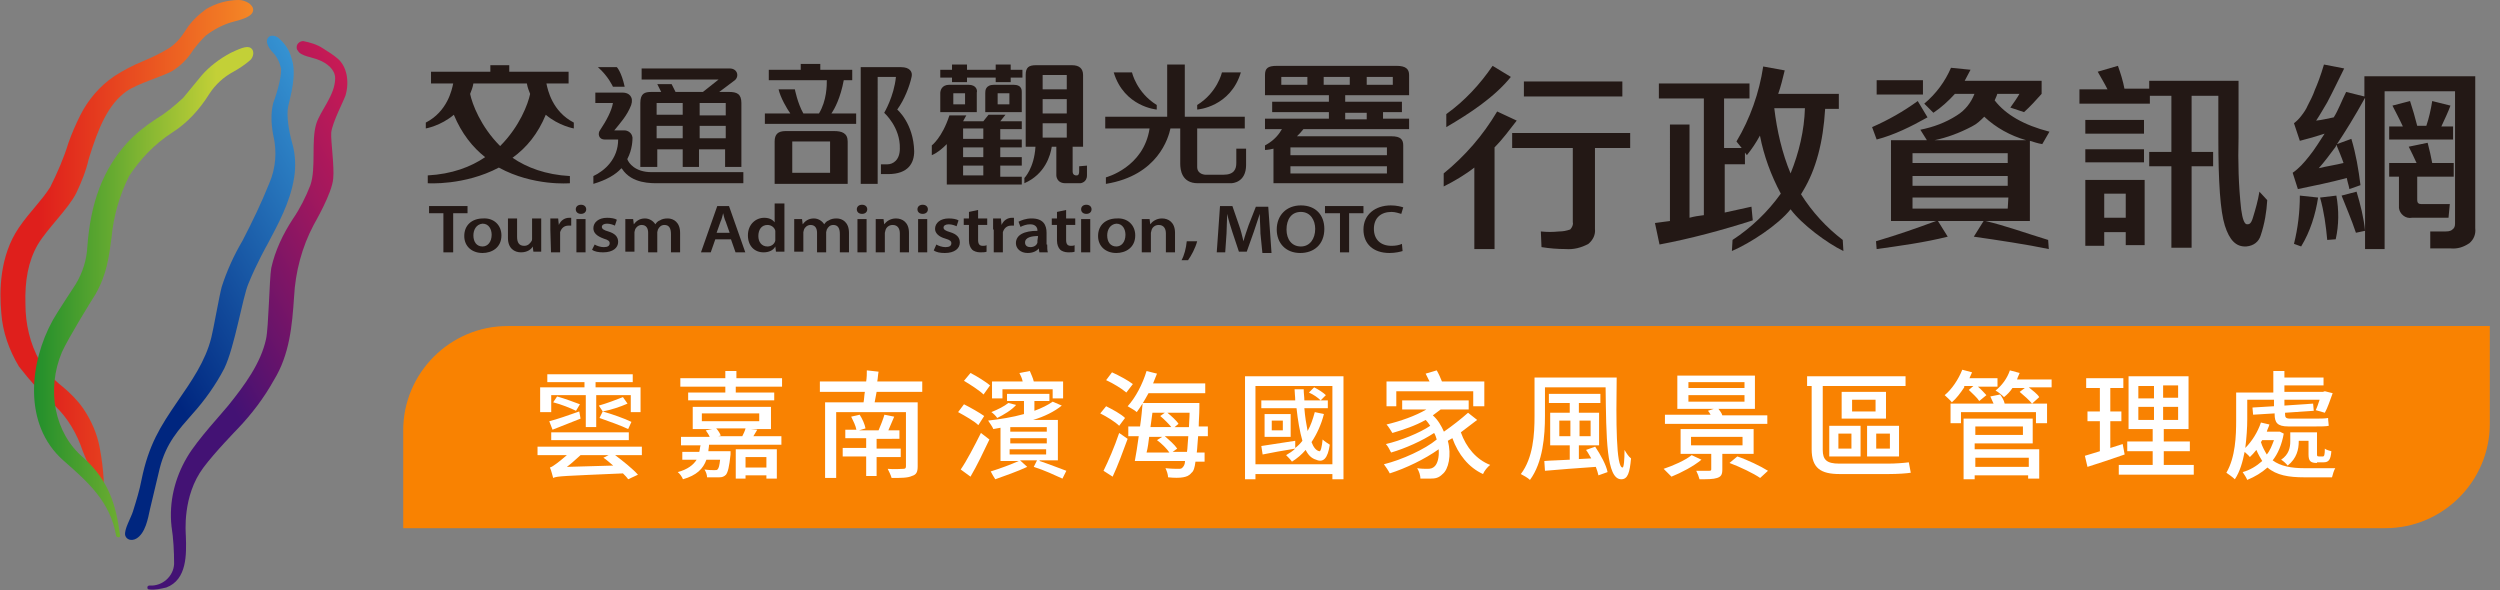 <?xml version="1.0" encoding="utf-8"?>
<!-- Generator: Adobe Illustrator 27.8.1, SVG Export Plug-In . SVG Version: 6.00 Build 0)  -->
<svg version="1.1" id="圖層_1" xmlns="http://www.w3.org/2000/svg" xmlns:xlink="http://www.w3.org/1999/xlink" x="0px" y="0px"
	 viewBox="0 0 383.4 90.5" style="enable-background:new 0 0 383.4 90.5;" xml:space="preserve">
<rect x="0" y="0" width="383.4" height="90.5" fill="#808080" stroke="none"/>
<style type="text/css">
	.st0{fill:url(#路径_5067_00000124845932009288333680000001144995130303217545_);}
	.st1{fill:url(#路径_5068_00000173857256364609755590000000256256757032721071_);}
	.st2{fill:url(#路径_5069_00000039131889756774515980000012132759434329585340_);}
	.st3{fill:url(#路径_5070_00000178920002670861118770000016795712257615901347_);}
	.st4{fill:#231815;}
	.st5{fill:#F98201;}
	.st6{enable-background:new    ;}
	.st7{fill:#FFFFFF;}
</style>
<g id="頁首logo" transform="translate(-33.564 -48)">
	<g id="頁首logo-2" transform="translate(11.328 9)">
		<g id="组_1" transform="translate(30.236 19)">
			<g id="组_1-2" transform="translate(-8 20)">
				
					<linearGradient id="路径_5067_00000158743794552482317610000005812952917880080770_" gradientUnits="userSpaceOnUse" x1="-9713.434" y1="351.302" x2="-9712.434" y2="351.302" gradientTransform="matrix(38.712 0 0 -76.115 376030.312 26777.492)">
					<stop  offset="0" style="stop-color:#DF1F1C"/>
					<stop  offset="1" style="stop-color:#F89A27"/>
				</linearGradient>
				<path id="路径_5067" style="fill:url(#路径_5067_00000158743794552482317610000005812952917880080770_);" d="M15.7,76
					c0.2-0.8,0.2-1.7,0.2-2.5c-0.1-1.6-0.3-3.2-0.6-4.8c-0.4-2.2-1.3-4.2-2.5-6c-0.9-1.3-2-2.4-3.2-3.4c-1.4-1.1-2.6-2.4-3.5-3.9
					c-1.5-2.7-2.2-5.7-2.2-8.8c-0.1-3.5,0.4-6.5,1.9-9.1c1.5-2.5,4.7-5.5,5.9-7.9c0.8-1.7,1.5-3.4,1.9-5.2c1.5-4.9,3-8.4,5.8-10.4
					c1.7-1.2,5.6-2.3,7-3.1c1.3-0.8,2.4-1.9,3.2-3.2c0.6-0.8,1.2-1.5,1.9-2.2c1.3-1,2.8-1.8,4.4-2.2C37,3,38.6,2.6,38.8,1.7
					c0.1-0.4-0.1-0.8-0.6-1.2c-0.5-0.3-1-0.5-1.6-0.5c-1.7,0-3.5,0.5-5,1.4c-1.2,0.9-2.3,1.9-3.1,3.2c-0.7,1.1-1.5,2.1-2.6,2.8
					c-1.3,0.8-2.6,1.4-4,2c-1.5,0.6-3,1.4-4.4,2.3c-2.2,1.5-4,3.6-5.2,6c-0.7,1.4-1.3,2.8-1.8,4.2c-0.7,2.3-1.7,4.6-2.8,6.8
					c-1.4,2.2-3,3.6-4.8,6.2c-3,4.4-3,9.8-2.7,13.1c0.2,2.9,1.2,5.7,2.7,8.2c1.7,2.2,3.5,4.2,5.5,6c2,1.9,3.4,4.3,4.3,7
					c0.3,0.8,1.3,2.9,1.8,4.5c0.2,0.7,0.3,1.4,0.6,2.1C15.2,76.1,15.5,76.2,15.7,76z"/>
				
					<linearGradient id="路径_5068_00000103244510477075843750000018307491797434405796_" gradientUnits="userSpaceOnUse" x1="-9588.872" y1="352.067" x2="-9588.31" y2="353.053" gradientTransform="matrix(26.118 0 0 -77.37 250474.812 27311.318)">
					<stop  offset="0" style="stop-color:#00267F"/>
					<stop  offset="1" style="stop-color:#41AAE4"/>
				</linearGradient>
				<path id="路径_5068" style="fill:url(#路径_5068_00000103244510477075843750000018307491797434405796_);" d="M41.3,5.6
					c-0.9,0.7,0.1,2,0.5,2.4l0,0c0.7,0.7,1.1,1.6,1.3,2.5c0.1,1.7-1,4.8-1.2,5.3c-0.4,1.6-0.3,3.3,0,4.9c0.6,2.5,0.4,5.1-0.6,7.4
					c-1.2,3-2.6,5.9-4.1,8.8c-1.3,2.2-2.4,4.6-3.2,7.1c-0.4,1.5-1.3,6.7-1.6,7.8c-0.9,3.6-3,6.6-5.2,9.8c-2.6,3.8-4.4,6.6-5.5,12
					c-0.3,1.6-0.8,3.2-1.3,4.8c-0.3,1-1.4,2.8-1.2,3.7c0.2,0.7,1,0.9,1.7,0.5c1.4-0.8,1.8-3.1,2.1-4.5c0.5-2.1,1-4.2,1.5-6.3
					c1-3.9,2.9-5.9,5-8.3c1.9-2.1,3.6-4.5,4.9-7c1.6-3.3,2.8-10.9,3.7-13c1.3-3.2,2.9-6,2.9-6c1.7-3.2,3.5-6.5,4.1-10.2
					c0.3-1.8,0.2-3.7-0.3-5.4c-0.5-1.8-0.9-4.2-0.6-5.6s1.4-4.9,0.5-7.4c-0.3-1.2-1-2.2-1.9-3C42.5,5.6,41.8,5.3,41.3,5.6z"/>
				
					<linearGradient id="路径_5069_00000059992266374296319890000013239553431794815633_" gradientUnits="userSpaceOnUse" x1="-9646.484" y1="357.685" x2="-9645.942" y2="358.529" gradientTransform="matrix(30.763 0 0 -84.166 296792.312 30173.141)">
					<stop  offset="0" style="stop-color:#431274"/>
					<stop  offset="0.167" style="stop-color:#61136C"/>
					<stop  offset="0.564" style="stop-color:#A3185D"/>
					<stop  offset="0.852" style="stop-color:#CD1A53"/>
					<stop  offset="1" style="stop-color:#DD1C50"/>
				</linearGradient>
				<path id="路径_5069" style="fill:url(#路径_5069_00000059992266374296319890000013239553431794815633_);" d="M51.8,9
					c-0.7-0.6-1.5-1.1-2.3-1.6c-0.9-0.6-2-0.9-3-1.1c-0.5,0-1,0.4-1,0.9c0,0.2,0,0.4,0.2,0.6c0.4,0.8,2.3,1,3.2,1.4
					c1.3,0.5,2.5,1.5,2.5,2.8c0,2.6-2.3,5-2.9,7c-0.8,2.6,0,6.8-0.9,9.4c-0.7,1.8-1.6,3.6-2.7,5.2c-1.5,2.3-2.7,4.8-3.3,7.5
					c-0.3,1.8-0.4,9.1-0.8,10.9c-0.8,3.7-3.3,7.1-5.8,10.2c-0.7,0.9-4.8,5.3-6.3,7.9c-1.9,3.2-2.8,6.9-2.4,10.6
					c0.3,1.9,0.4,3.9,0.4,5.8c-0.1,1.9-1.8,3.4-3.7,3.3h-0.1l0,0c0,0-0.3,0-0.3,0.3c0,0.2,0.1,0.3,0.3,0.3c0.9,0.1,1.7-0.1,2.6-0.3
					c3.2-1.2,3.1-5.1,3-7.9c0-0.4-0.6-6.1,2.7-10.5c1.7-2.3,5.3-6,5.3-6c2.1-2.2,4-4.7,5.5-7.4c2.4-3.9,2.8-8.3,3.1-12.8
					c0.2-3.8,1.2-7.6,3-11c0.2-0.4,2.8-4.8,3-7.1c0.2-1.9-0.4-5.8-0.3-7.1c0.2-1.6,1.9-4.8,2.2-5.7C53.6,12.5,53.2,10.2,51.8,9z"/>
				
					<linearGradient id="路径_5070_00000172432370911217016870000010805130200423290000_" gradientUnits="userSpaceOnUse" x1="-9675.226" y1="350.488" x2="-9674.226" y2="350.488" gradientTransform="matrix(33.712 0 0 -75.229 326171.406 26411.543)">
					<stop  offset="0" style="stop-color:#008129"/>
					<stop  offset="1" style="stop-color:#C3D037"/>
				</linearGradient>
				<path id="路径_5070" style="fill:url(#路径_5070_00000172432370911217016870000010805130200423290000_);" d="M14.6,45.2
					c1.8-3.1,2.1-5.8,2.5-8.7c0.3-3.3,1.2-6.5,2.7-9.5c1.7-2.6,3.9-4.9,6.5-6.6c2.4-1.5,4.3-3.6,5.8-6c0.9-1.4,2.2-2.6,3.7-3.4
					c0.9-0.5,1.8-1.1,2.6-1.8c0.4-0.4,0.6-1.1,0.3-1.6c-0.5-0.7-1.4-0.4-3.3,0.5c-1.7,0.9-3.3,2.1-4.5,3.5c-0.5,0.6-2.4,2.9-2.8,3.4
					c-1.3,1.2-2.6,2.3-4.1,3.2c-1.7,1.1-3.2,2.3-4.5,3.7c-3.7,4.1-5.6,9.1-6.1,15.9c-0.1,2-0.7,4-1.8,5.8c-0.5,0.8-2.9,4.4-3.5,5.5
					c-3.6,6.5-4.6,16,1.6,21.5l0,0c3.9,3.4,7.2,6.4,8.1,11.5c0,0,0,0.3,0.4,0.3c0.2,0,0.3-0.2,0.2-0.4l0,0
					c-0.6-4.5-1.7-8.3-5.6-11.8C8.3,66.4,7.1,59.7,9.5,54C10.5,51.8,13.9,46.3,14.6,45.2z"/>
			</g>
			<g>
				<g>
					<g>
						<path class="st4" d="M91.9,46.4c-2.5,0-3.5-1.4-3.7-2c0.8-1.5,0.8-3,0.8-3.3c-0.1-0.8-0.8-1.1-1.2-1.1c-0.5,0-1.6,0-1.6,0
							c0.9-1.1,2-2.3,2.6-3.9c0.4-1.2-0.3-1.9-1.3-1.9c-1.2,0-4.2,0-4.2,0v1.6H86c-0.2,1.2-1,2.7-2,4.2c-0.3,0.4-0.3,1.4,0.8,1.4
							c0.2,0,1.8,0,2,0c0,3-2.1,4.8-3.8,5.6v1.2c2-0.6,3.4-1.4,4.3-2.4l0.1,0.1c1.5,2.3,4.5,2.2,5.7,2.2c1.3,0,12.9,0,12.9,0v-1.7
							C105.8,46.4,94.1,46.4,91.9,46.4z"/>
						<path class="st4" d="M86,33.3h1.8c-0.5-2.3-1.2-3-1.2-3h-2.9C85.3,31.7,86,33.3,86,33.3z"/>
						<path class="st4" d="M92.7,42.9h4v2.7h2.5v-2.7h4v2.7h2.5c0,0,0-9.4,0-9.8c0-1.4-0.7-1.7-1.9-1.7c-0.3,0-1,0-1.5,0l2.4-1.8
							c0.7-0.6,0.4-1.8-0.8-1.8c-0.7,0-13.5,0-13.5,0v1.7h11.8l-2.4,1.9c0,0-3.7,0-4.2,0L95,32.9h-2.2l0.6,1.2c-0.4,0-1.3,0-1.5,0
							c-1,0-1.7,0.2-1.7,1.7c0,0.4,0,9.8,0,9.8h2.6v-2.7H92.7z M99.3,35.8h4v1.9h-4V35.8z M99.3,39.3h4v1.9h-4V39.3z M92.7,35.8h4
							v1.8h-4V35.8z M92.7,39.3h4v1.9h-4V39.3z"/>
					</g>
					<g>
						<path class="st4" d="M142.8,44.1h-3.1v-1.5h3.1V44.1z M142.8,41.3h-3.1v-1.6h3.1V41.3z M139.7,45.4h3.1v1.5h-3.1V45.4z
							 M140.5,33h-2.9c-1.2,0-1.4,0.9-1.4,1.3c0,0.2,0,2.9,0,2.9l0,0h5.6c0,0,0-2.8,0-3C141.9,33.9,141.8,33,140.5,33z M138.2,36
							v-1.7h1.8V36H138.2z M148.7,34.3c0-0.4,0.1-1.3-1.3-1.3h-2.9c-1.4,0-1.4,0.9-1.4,1.3c0,0.2,0,2.9,0,2.9l0,0h5.6
							C148.7,37.2,148.7,34.4,148.7,34.3z M146.8,34.3V36H145v-1.7H146.8z M147,30.7h1.8v1.2H147v0.7h-2.3v-0.7h-4.4v0.7H138v-0.7
							h-1.8v-1.2h1.8v-0.8h2.3v0.8h4.4v-0.8h2.3V30.7z M157.5,45.5c0,0,0,0.4,0,0.8c0,0.7-0.4,0.6-0.4,0.6H157c0,0-0.5,0-0.5-0.6
							c0-0.5,0-2.5,0-3.8h1.6l0,0c0,0,0-10.7,0-11c0-1-0.6-1.5-1.7-1.5c-0.5,0-5.3,0-5.5,0c-1.1,0-1.6,0.3-1.6,1.5c0,0.4,0,11,0,11
							h1.5c-0.2,3.3-1.7,4.8-1.7,4.8v0.8c3.2-1.4,4-4.3,4.2-5.6h0.7v4.4c0,0,0,1.2,1.4,1.2h2.3c0,0,1-0.1,1-1.2c0-1.1,0-1.5,0-1.5
							L157.5,45.5L157.5,45.5z M151.9,31.5h3.7v2.2h-3.7V31.5z M151.9,35.2h3.7v2.2h-3.7V35.2z M151.9,38.9h3.7v2.2h-3.7V38.9z
							 M145.4,45.4h3.3v-1.3h-3.3v-1.5h3.3v-1.2h-3.3v-1.6h3.3v-1.2h-3.3l0.8-1h-2.6l-0.8,1h-3.1c0.3-0.6,0.5-0.9,0.5-0.9h-2.6
							c-1.1,3.4-2.7,4.6-2.7,4.6v1.5c0.9-0.4,1.6-1,2.3-1.7v6.2h11.5v-1.2h-3.3L145.4,45.4L145.4,45.4z"/>
					</g>
					<g>
						<path class="st4" d="M119.9,40.1c-0.3,0-7.1,0-7.4,0c-1.2,0-1.7,0.5-1.7,1.6c0,2,0,6.5,0,6.5H122c0,0,0-4.5,0-6.5
							C122,40.4,121.1,40.1,119.9,40.1z M119.3,46.5h-5.8v-4.8h5.8V46.5z"/>
						<path class="st4" d="M121.4,32.3h1.3v-1.6h-4.9v-0.9h-3v0.9h-4.9v1.6h8.9c0,0.8,0,3.1-1.2,5.1h-2.4c-0.9-1.6-1.3-3.7-1.3-3.7
							h-2.5c0.3,1.3,1.3,3,1.8,3.7h-3.9V39h14v-1.6h-3.8C120,36.7,120.9,35,121.4,32.3z"/>
						<path class="st4" d="M129.6,36.8c1.1-1.5,1.9-3.6,2.2-5c0.2-0.8-0.3-1.5-1.6-1.5c-1.2,0-6.2,0-6.2,0v17.9h2.6V31.8h2.8
							c-0.3,3-1.8,5.5-1.8,5.5s2.5,2.2,2.4,5.5c0,1.8-1.1,2.4-1.9,2.4c-0.2,0-0.7,0-1,0v1.5c0.4,0,0.8,0,1.1,0c3.1,0,4-1.7,4-3.5
							C132.1,38.9,129.6,36.8,129.6,36.8z"/>
					</g>
					<g>
						<path class="st4" d="M169.4,36.8v-0.7c-3.1-1.9-3.8-5-3.8-5h-2.8C164.4,36.4,169.4,36.8,169.4,36.8z"/>
						<path class="st4" d="M181.6,42.9c0,0,0,1.1,0,2.1c0,0.9-0.3,1.8-2,1.8c-1.9,0-2.7,0-2.7,0s-1.3,0-1.3-1.2c0-1,0-5.9,0-5.9h7.3
							v-1.8h-9.2v-8H171v8h-9.5v1.8h6.8c-0.9,6-6.7,7.5-6.7,7.5v1c8-1.3,9.6-7.1,9.9-8.5h1.5c0,1.6,0,4.8,0,5.4c0,0.9,0.2,3,2.7,3
							c2,0,4,0,5.1,0c0.2,0,2.3-0.1,2.3-2.8c0-2.2,0-2.5,0-2.5h-1.5V42.9z"/>
						<path class="st4" d="M182.3,31.1h-2.9c0,0-0.7,3.1-3.8,5v0.7C175.7,36.8,180.7,36.4,182.3,31.1z"/>
					</g>
					<path class="st4" d="M75.7,37.6c2,1.7,4.3,2.1,4.3,2.1v-0.9c-3.3-1.7-4-5-4.2-6h3.4V31h-9.1v-1h-2.9v1h-9.1v1.8h3.4
						c-0.2,1-0.9,4.3-4.2,6v0.9c0,0,2.3-0.4,4.3-2.1c1.2,2.9,2.9,5,4.8,6.5c-2.2,1.5-5.1,2.6-8.8,2.8v1.2l0,0l0,0
						c0,0,5.6,0.4,10.9-2.4c5.3,2.9,10.9,2.4,10.9,2.4l0,0l0,0V47c-3.7-0.2-6.6-1.3-8.8-2.8C72.8,42.6,74.5,40.5,75.7,37.6z
						 M68.7,42.4c-3-3-4.3-6.5-4.6-8c0.2-0.5,0.4-1,0.5-1.6h8.2c0.1,0.6,0.3,1.1,0.5,1.6C73,35.9,71.7,39.4,68.7,42.4z"/>
					<path class="st4" d="M206.2,30.1c-0.8,0-17.6,0-18.4,0c-1.4,0-1.8,0.4-1.8,1.4c0,0.5,0,3.1,0,3.1h9.8v1h-8.7v1.6h8.7v1H186v1.6
						h2.6c-0.4,0.7-1.1,1.7-2.6,2.5V43c0,0,0.5,0,1.3-0.2v5.3h19.9c0,0,0-4.5,0-5.8c0-0.9-0.4-1.4-1.8-1.4c-0.8,0-4.5,0-14.5,0
						c0.3-0.3,0.7-0.7,1-1.1h16.2v-1.6h-4v-1h2.9v-1.6h-8.7v-1h9.8c0,0,0-2.6,0-3.1C208.1,30.6,207.6,30.1,206.2,30.1z M189.9,46.6
						v-1.1h14.8v1.1H189.9z M204.7,43.8h-14.8v-1.2h14.8V43.8z M201.6,37.3v1h-3.3v-1H201.6z M199,31.8V33h-4v-1.2H199z M188.5,31.8
						h4V33h-4V31.8z M201.6,33v-1.2h4V33H201.6z"/>
				</g>
				<g>
					<path class="st4" d="M173.2,59.9c0.4-0.7,0.7-1.8,0.8-2.9h1.6c-0.3,1.1-0.9,2.2-1.4,2.9H173.2z"/>
					<g>
						<g>
							<path class="st4" d="M60,52.7h-2.2v-1.1h5.9v1.1h-2.2v6H60V52.7z"/>
							<path class="st4" d="M68.9,56.1c0,1.9-1.5,2.7-2.9,2.7c-1.6,0-2.8-1-2.8-2.6c0-1.7,1.2-2.7,2.9-2.7
								C67.7,53.4,68.9,54.5,68.9,56.1z M64.6,56.1c0,1,0.5,1.7,1.4,1.7c0.8,0,1.4-0.7,1.4-1.8c0-0.8-0.4-1.7-1.4-1.7
								C65,54.4,64.6,55.3,64.6,56.1z"/>
							<path class="st4" d="M75,57.1c0,0.6,0,1.1,0,1.5h-1.2l-0.1-0.8l0,0c-0.2,0.4-0.8,0.9-1.8,0.9s-2-0.6-2-2.2v-3h1.4v2.8
								c0,0.9,0.3,1.4,1.1,1.4c0.6,0,0.9-0.4,1.1-0.7c0.1-0.1,0.1-0.3,0.1-0.4v-3.1H75V57.1z"/>
							<path class="st4" d="M76.4,55.2c0-0.7,0-1.2,0-1.7h1.2l0.1,1l0,0c0.3-0.7,0.9-1.1,1.6-1.1c0.1,0,0.2,0,0.3,0v1.2
								c-0.1,0-0.3,0-0.4,0c-0.7,0-1.1,0.4-1.3,1c0,0.1,0,0.3,0,0.4v2.7h-1.4L76.4,55.2L76.4,55.2z"/>
							<path class="st4" d="M81.9,52.1c0,0.4-0.3,0.7-0.8,0.7s-0.8-0.3-0.8-0.7s0.3-0.7,0.8-0.7C81.6,51.4,81.9,51.7,81.9,52.1z
								 M80.4,58.7v-5.1h1.4v5.1H80.4z"/>
							<path class="st4" d="M83.2,57.5c0.3,0.2,0.9,0.4,1.4,0.4c0.6,0,0.9-0.2,0.9-0.6c0-0.3-0.2-0.5-0.9-0.7
								C83.5,56.2,83,55.7,83,55c0-0.9,0.8-1.6,2.1-1.6c0.6,0,1.2,0.1,1.5,0.3l-0.3,0.9c-0.2-0.1-0.7-0.3-1.2-0.3s-0.8,0.2-0.8,0.5
								s0.3,0.5,1,0.7c1,0.3,1.5,0.8,1.5,1.6c0,0.9-0.8,1.6-2.3,1.6c-0.7,0-1.3-0.1-1.7-0.4L83.2,57.5z"/>
							<path class="st4" d="M87.9,55.1c0-0.6,0-1.1,0-1.5h1.2l0.1,0.8l0,0c0.3-0.4,0.8-0.9,1.7-0.9c0.7,0,1.3,0.4,1.6,0.9l0,0
								c0.2-0.3,0.4-0.5,0.7-0.6c0.3-0.2,0.7-0.3,1.2-0.3c0.9,0,1.9,0.6,1.9,2.2v3h-1.4v-2.8c0-0.9-0.3-1.4-1-1.4
								c-0.5,0-0.8,0.3-1,0.7c0,0.1-0.1,0.3-0.1,0.4v3.1h-1.4v-3c0-0.7-0.3-1.2-1-1.2c-0.5,0-0.9,0.4-1,0.7c0,0.1-0.1,0.3-0.1,0.4v3
								h-1.4L87.9,55.1L87.9,55.1z"/>
						</g>
						<g>
							<path class="st4" d="M101.7,56.7l-0.7,2h-1.5l2.5-7.1h1.8l2.5,7.1h-1.5l-0.7-2H101.7z M103.9,55.7l-0.6-1.7
								c-0.2-0.4-0.3-0.9-0.4-1.3l0,0c-0.1,0.4-0.2,0.9-0.4,1.3l-0.6,1.7H103.9z"/>
							<path class="st4" d="M112.3,51.2v6c0,0.5,0,1.1,0,1.4H111l-0.1-0.8l0,0c-0.3,0.6-1,0.9-1.8,0.9c-1.4,0-2.4-1-2.4-2.6
								c0-1.7,1.2-2.7,2.5-2.7c0.8,0,1.3,0.3,1.6,0.7l0,0v-2.9C110.8,51.2,112.3,51.2,112.3,51.2z M110.9,55.7c0-0.1,0-0.2,0-0.3
								c-0.1-0.5-0.6-0.9-1.2-0.9c-0.9,0-1.4,0.7-1.4,1.7c0,0.9,0.5,1.6,1.4,1.6c0.6,0,1.1-0.4,1.2-0.9c0-0.1,0-0.2,0-0.4V55.7z"/>
							<path class="st4" d="M113.8,55.1c0-0.6,0-1.1,0-1.5h1.2l0.1,0.8l0,0c0.3-0.4,0.8-0.9,1.7-0.9c0.7,0,1.3,0.4,1.6,0.9l0,0
								c0.2-0.3,0.4-0.5,0.7-0.6c0.3-0.2,0.7-0.3,1.2-0.3c0.9,0,1.9,0.6,1.9,2.2v3h-1.4v-2.8c0-0.9-0.3-1.4-1-1.4
								c-0.5,0-0.8,0.3-1,0.7c0,0.1-0.1,0.3-0.1,0.4v3.1h-1.4v-3c0-0.7-0.3-1.2-1-1.2c-0.5,0-0.9,0.4-1,0.7c0,0.1-0.1,0.3-0.1,0.4v3
								h-1.4L113.8,55.1L113.8,55.1z"/>
							<path class="st4" d="M125,52.1c0,0.4-0.3,0.7-0.8,0.7s-0.8-0.3-0.8-0.7s0.3-0.7,0.8-0.7C124.7,51.4,125,51.7,125,52.1z
								 M123.5,58.7v-5.1h1.4v5.1H123.5z"/>
							<path class="st4" d="M126.3,55.1c0-0.6,0-1.1,0-1.5h1.2l0.1,0.8l0,0c0.3-0.4,0.9-0.9,1.8-0.9c1,0,2,0.6,2,2.2v3H130v-2.9
								c0-0.7-0.3-1.3-1.1-1.3c-0.6,0-1,0.4-1.1,0.8c0,0.1-0.1,0.3-0.1,0.4v3h-1.4C126.3,58.7,126.3,55.1,126.3,55.1z"/>
							<path class="st4" d="M134.3,52.1c0,0.4-0.3,0.7-0.8,0.7s-0.8-0.3-0.8-0.7s0.3-0.7,0.8-0.7C134,51.4,134.3,51.7,134.3,52.1z
								 M132.8,58.7v-5.1h1.4v5.1H132.8z"/>
							<path class="st4" d="M135.6,57.5c0.3,0.2,0.9,0.4,1.4,0.4c0.6,0,0.9-0.2,0.9-0.6c0-0.3-0.2-0.5-0.9-0.7
								c-1.1-0.3-1.6-0.9-1.6-1.5c0-0.9,0.8-1.6,2.1-1.6c0.6,0,1.2,0.1,1.5,0.3l-0.3,0.9c-0.2-0.1-0.7-0.3-1.2-0.3s-0.8,0.2-0.8,0.5
								s0.3,0.5,1,0.7c1,0.3,1.5,0.8,1.5,1.6c0,0.9-0.8,1.6-2.3,1.6c-0.7,0-1.3-0.1-1.7-0.4L135.6,57.5z"/>
							<path class="st4" d="M142,52.2v1.3h1.4v1H142v2.3c0,0.6,0.2,0.9,0.7,0.9c0.3,0,0.4,0,0.6-0.1v1c-0.2,0.1-0.6,0.1-1,0.1
								c-0.5,0-1-0.2-1.2-0.4c-0.3-0.3-0.5-0.8-0.5-1.4v-2.4h-0.8v-1h0.8v-1L142,52.2z"/>
							<path class="st4" d="M144.3,55.2c0-0.7,0-1.2,0-1.7h1.2l0.1,1l0,0c0.3-0.7,0.9-1.1,1.6-1.1c0.1,0,0.2,0,0.3,0v1.2
								c-0.1,0-0.3,0-0.4,0c-0.7,0-1.1,0.4-1.3,1c0,0.1,0,0.3,0,0.4v2.7h-1.4v-3.5C144.4,55.2,144.3,55.2,144.3,55.2z"/>
							<path class="st4" d="M152.6,57.5c0,0.5,0,0.9,0.1,1.2h-1.3l-0.1-0.6l0,0c-0.3,0.4-0.9,0.7-1.7,0.7c-1.1,0-1.8-0.7-1.8-1.5
								c0-1.3,1.3-1.9,3.3-1.9v-0.1c0-0.3-0.2-0.9-1.1-0.9c-0.6,0-1.1,0.2-1.5,0.4l-0.3-0.8c0.4-0.2,1.1-0.5,2-0.5
								c1.8,0,2.3,1,2.3,2.2v1.8C152.5,57.5,152.6,57.5,152.6,57.5z M151.2,56.2c-1,0-2,0.2-2,1c0,0.5,0.4,0.7,0.8,0.7
								c0.6,0,1-0.3,1.1-0.7c0-0.1,0-0.2,0-0.3L151.2,56.2L151.2,56.2z"/>
							<path class="st4" d="M155.5,52.2v1.3h1.4v1h-1.4v2.3c0,0.6,0.2,0.9,0.7,0.9c0.3,0,0.4,0,0.6-0.1v1c-0.2,0.1-0.6,0.1-1,0.1
								c-0.5,0-1-0.2-1.2-0.4c-0.3-0.3-0.5-0.8-0.5-1.4v-2.4h-0.8v-1h0.8v-1L155.5,52.2z"/>
							<path class="st4" d="M159.4,52.1c0,0.4-0.3,0.7-0.8,0.7s-0.8-0.3-0.8-0.7s0.3-0.7,0.8-0.7C159.1,51.4,159.4,51.7,159.4,52.1z
								 M157.8,58.7v-5.1h1.4v5.1H157.8z"/>
							<path class="st4" d="M166.1,56.1c0,1.9-1.5,2.7-2.9,2.7c-1.6,0-2.8-1-2.8-2.6c0-1.7,1.2-2.7,2.9-2.7
								C164.9,53.4,166.1,54.5,166.1,56.1z M161.8,56.1c0,1,0.5,1.7,1.4,1.7c0.8,0,1.4-0.7,1.4-1.8c0-0.8-0.4-1.7-1.4-1.7
								C162.2,54.4,161.8,55.3,161.8,56.1z"/>
							<path class="st4" d="M167.1,55.1c0-0.6,0-1.1,0-1.5h1.2l0.1,0.8l0,0c0.3-0.4,0.9-0.9,1.8-0.9c1,0,2,0.6,2,2.2v3h-1.4v-2.9
								c0-0.7-0.3-1.3-1.1-1.3c-0.6,0-1,0.4-1.1,0.8c0,0.1-0.1,0.3-0.1,0.4v3h-1.4V55.1z"/>
						</g>
						<g>
							<path class="st4" d="M185.3,55.8c0-0.9-0.1-2-0.1-3l0,0c-0.3,0.9-0.6,1.8-0.9,2.7l-1.1,3.1H182l-1-3
								c-0.3-0.9-0.6-1.9-0.8-2.8l0,0c0,0.9-0.1,2.1-0.1,3l-0.2,2.9h-1.3l0.5-7.1h1.9l1,2.9c0.3,0.8,0.5,1.7,0.7,2.5l0,0
								c0.2-0.8,0.5-1.6,0.8-2.5l1.1-2.8h1.9l0.5,7.1h-1.4L185.3,55.8z"/>
							<path class="st4" d="M195.1,55.1c0,2.4-1.6,3.7-3.7,3.7c-2.2,0-3.6-1.5-3.6-3.6c0-2.2,1.5-3.7,3.7-3.7
								C193.8,51.5,195.1,53,195.1,55.1z M189.3,55.2c0,1.5,0.8,2.6,2.2,2.6s2.2-1.2,2.2-2.7c0-1.3-0.7-2.6-2.2-2.6
								S189.3,53.7,189.3,55.2z"/>
							<path class="st4" d="M197.4,52.7h-2.2v-1.1h5.9v1.1h-2.2v6h-1.4v-6H197.4z"/>
							<path class="st4" d="M207.1,58.5c-0.3,0.1-1.1,0.3-2,0.3c-2.5,0-4-1.4-4-3.6c0-2.3,1.8-3.7,4.2-3.7c0.9,0,1.6,0.2,1.9,0.3
								l-0.3,1c-0.4-0.1-0.9-0.3-1.5-0.3c-1.6,0-2.7,0.9-2.7,2.6c0,1.6,1,2.6,2.7,2.6c0.6,0,1.2-0.1,1.6-0.3L207.1,58.5z"/>
						</g>
					</g>
				</g>
			</g>
		</g>
		<g id="组_4931" transform="translate(240.64 47.696)">
			<path id="路径_12667" class="st4" d="M10.8,13.9v15.6H7.7V17c-1.4,1.1-3.1,2.1-4.7,2.9v-2c3.3-2.7,6-5.8,8.2-9.5l3,1.4
				C13.1,11.2,12.1,12.6,10.8,13.9z M3.4,8.8c2.8-2,5.2-4.6,7.1-7.4l2.8,1.7C10.8,6.2,7,8.7,3.4,10.8V8.8z M26.2,14v12.4
				c0.1,0.9-0.3,1.7-1,2.3c-1.1,0.6-2.3,0.9-3.5,0.8c-1.2,0-2.5-0.1-3.7-0.3l-0.1-2.4c1,0.1,1.8,0.1,2.8,0c0.6,0,1.1-0.1,1.7-0.3
				c0.3-0.3,0.5-0.8,0.4-1.1V14h-9.3v-2.3h18.1V14H26.2z M15.3,3.8h15.1v2.3H15.3V3.8z"/>
			<path id="路径_12668" class="st4" d="M42.9,24.3V6.4H36V4.1h13.9v2.3H46V14h2.7l-0.8-1C50,9.5,51.4,5.5,52,1.5l3.3,0.6
				c-0.3,1.2-0.6,2.5-1,3.6h9.3V8h-2.1c-0.3,5.1-1.4,9.3-3.4,12.6c-0.1,0.2-0.2,0.3-0.3,0.5c1.7,2.7,3.9,5.1,6.4,7l0.1,1.7
				c-2.5-1.2-6.4-4.1-8.1-6.4c-1.9,2.4-6.2,5.2-9,6.4l0.1-1.7c2.9-1.9,5.4-4.3,7.4-7.1c-1.5-2.8-2.6-5.8-3.2-8.9c-0.6,1.1-1.2,2-2,3
				l-0.3-0.4v1.8h-3.1v7.4c1.4-0.3,2.8-0.6,4.1-0.9l0.2,2.1c-4.7,1.5-9.5,2.8-14.3,3.7l-0.7-3.3c0.8-0.1,1.5-0.2,2.3-0.3V10.4h3
				v14.3C41.4,24.5,42.1,24.4,42.9,24.3z M53.7,7.9c0.4,3.4,1.2,6.9,2.5,10c1.3-3.2,2.1-6.6,2.2-10C58.4,7.9,53.7,7.9,53.7,7.9z"/>
			<path id="路径_12669" class="st4" d="M82.9,3.7h11.8v2c-0.9,1-1.7,1.9-2.7,2.8l-2.1-0.7c0.5-0.7,1-1.4,1.4-2.1h-3.4
				c-0.1,0.4-0.3,0.7-0.4,1c1.7,2.2,4.5,3.8,8.4,4.8l-1.1,1.9c-0.7-0.1-1.2-0.3-1.9-0.5v12.3h-6.8c3,0.7,6,1.8,9.6,2.9l0.1,1.4
				c-3.3-0.7-8-1.4-11.5-1.9l1.5-2.4h-7l1.5,2.4c-3.6,0.9-7.3,1.4-10.9,1.9l-0.1-1.2c3.7-1.1,6.2-2,9.2-3.1h-6.9V12.8h5.5l-1-1.6
				c2-0.4,3.9-1.1,5.6-2.2c1.3-0.8,2.2-2,2.7-3.3h-3c-1,1.1-2.1,2.1-3.3,2.9l-1.4-1.4c1.8-1.5,3.2-3.4,4.1-5.5l3,0.3
				C83.5,2.6,83.2,3.1,82.9,3.7z M68.7,10.8c2.5-1.1,4.8-2.4,7-4l1.5,2.5c-2.5,1.4-5.1,2.7-7.8,3.4L68.7,10.8z M69.4,3.6h7.1v2.2
				h-7.1V3.6z M74.9,16.3h14.6v-1.5H74.9V16.3z M74.9,19.8h14.6v-1.5H74.9V19.8z M89.6,21.6H74.9v1.7h14.6L89.6,21.6L89.6,21.6z
				 M78.3,12.8h14c-2.4-0.7-4.6-1.9-6.4-3.6c-0.6,0.6-1.1,1.1-1.9,1.5C82.1,11.7,80.2,12.4,78.3,12.8L78.3,12.8z"/>
			<path id="路径_12670" class="st4" d="M122.8,25.9c-0.7-2.2-1-6.7-1-13.4V6h-4.1v8.6h3.3v2.2h-3.3v12.5h-3.1V16.8h-3.4v-2.2h3.4
				V6h-3.3v1.2h-10.8V5h4.3c-0.5-1-1-1.8-1.5-2.7l3.1-0.9c0.4,1.1,0.8,2.4,1,3.5h3.8V3.7h13.7v8.7c-0.1,3.7,0,7.4,0.4,11
				c0.2,1.5,0.5,2.3,0.9,2.3c0.3,0,0.6,0,0.9-1c0.4-1.3,0.8-2.7,1-4l1.2,1.3c-0.1,1.8-0.4,3.6-1,5.4c-0.3,1-1.1,1.6-2.2,1.7
				C124.5,29.2,123.5,28.1,122.8,25.9z M110.5,18.9v10h-2.9v-2h-3.3V29h-2.9V18.9H110.5z M101.4,14.2h9v2h-9V14.2z M101.4,9.7h9v2.1
				h-9V9.7z M104.3,21v3.7h3.3V21H104.3z"/>
			<path id="路径_12671" class="st4" d="M133.4,28.7c0.6-2.4,0.9-4.9,0.9-7.4l2.8,0.3c-0.4,2.6-1.2,5.2-2.6,7.5L133.4,28.7z
				 M147.3,5.3v24.2h-3V6.3c-1.6,2.9-3.1,5.3-4.3,7.1l2.2-0.8c0.7,2.3,1.1,4.7,1.4,7.1l-1.7,0.6c-0.1-0.6-0.3-1.1-0.4-1.7
				c-2.6,0.7-5.1,1.2-7.5,1.7l-0.8-2.5c1-0.7,1.7-1.5,2.5-2.5c0.9-1.1,1.6-2.3,2.4-3.5c-1.2,0.4-2.6,0.8-3.8,1.1l-0.9-2.7
				c0.4-0.3,0.8-0.7,1.1-1.1c0.4-0.5,0.8-1.1,1-1.6c0.4-0.8,0.8-1.5,1.1-2.4c0.4-0.9,0.9-2.2,1.4-3.9l3.1,0.6
				c-0.9,1.8-1.7,3.5-2.6,5.2c-0.6,1-1.1,1.9-1.7,2.8c0.9-0.1,1.7-0.3,2.7-0.5c0.7-1.1,1.2-2.5,1.9-3.9l2.8,0.7V3h17v23.3
				c0.1,0.9-0.2,1.7-0.9,2.3c-0.9,0.6-1.8,0.9-2.9,0.8c-1,0-1.9,0-3.1,0v-2.6c1.4,0,1.4,0,2.2,0c0.4,0,0.9,0,1.2-0.3
				c0.3-0.2,0.4-0.5,0.4-0.9V5.3H147.3z M139.8,13.8c-0.9,1.2-1.7,2.3-2.6,3.3c1.2-0.3,2.6-0.5,3.8-0.8c-0.3-0.9-0.7-1.8-1.1-2.8
				L139.8,13.8z M138.5,28.1c-0.2-2.2-0.5-4.4-1.1-6.5l2.5-0.3c0.4,2.2,0.4,4.5-0.1,6.7L138.5,28.1z M142.9,27
				c-0.7-2.1-1.5-3.9-2.2-5.7l2.3-0.6c0.6,2,1.1,4,1.3,6L142.9,27z M157.1,24.7h-5.6c-1,0.2-1.9-0.6-2-1.5c0-0.2,0-0.4,0-0.5v-4.3
				H148v-2.1h4.2c-0.4-0.9-0.8-1.7-1.2-2.5l2.9-0.6c0.3,1.1,0.5,2.1,0.7,3.1h3.3v2.1h-5.6V22c0,0.4,0.2,0.6,0.6,0.6h4.4L157.1,24.7z
				 M153.7,10.6c0.4-1.2,0.7-2.5,0.9-3.8l2.8,0.7c-0.4,1.1-0.9,2.1-1.4,3.2h1.8v2H148v-2h2.1c-0.5-1.1-1.1-2.2-1.6-3.2l2.7-0.7
				c0.4,1.2,0.8,2.6,1.1,3.8H153.7z"/>
		</g>
	</g>
	<path id="矩形_5326" class="st5" d="M111.4,98h304l0,0v15c0,8.8-7.2,16-16,16h-304l0,0v-15C95.4,105.2,102.6,98,111.4,98z"/>
	<g class="st6">
		<path class="st7" d="M132.1,117.8h-4.2c1.2,0.9,2.7,2.1,3.5,3l-1.5,0.7c-0.2-0.3-0.5-0.6-0.8-0.9c-9.1,0.4-10.1,0.4-10.7,0.7
			c-0.1-0.3-0.3-1.2-0.5-1.6c0.3-0.1,0.6-0.3,1-0.6c0.3-0.2,0.9-0.7,1.6-1.3H116v-1.3h16V117.8z M117.9,111.2h-1.5v-3.8h6.8v-0.8
			h-5.7v-1.2h13.1v1.2h-5.7v0.8h6.9v3.8h-1.5v-2.6h-5.3v4.9h-1.6v-4.9h-5.3V111.2z M117.8,112.6c1.2-0.3,2.9-0.9,4.6-1.5l0.2,1.1
			c-1.5,0.6-3,1.2-4.3,1.7L117.8,112.6z M130,115.5h-11.9v-1.2H130V115.5z M119,108.8c1.1,0.3,2.7,0.9,3.5,1.2l-0.6,1
			c-0.8-0.4-2.3-1-3.5-1.3L119,108.8z M127.6,119.4c-0.5-0.4-1-0.9-1.5-1.2l0.8-0.4h-4.3c-0.7,0.6-1.4,1.3-2.1,1.8L127.6,119.4z
			 M129.8,109.9c-1.1,0.5-2.7,1-3.8,1.2l-0.6-0.9c1.1-0.3,2.7-0.9,3.7-1.3L129.8,109.9z M126,111.1c1.4,0.4,3.4,1.1,4.4,1.6
			l-0.5,1.1c-1-0.5-3-1.2-4.4-1.7L126,111.1z"/>
		<path class="st7" d="M149.7,113.9c-0.2,0.3-0.4,0.7-0.6,1h4.3v1.3h-11.1c0,0.4-0.1,0.7-0.1,1l3.4,0c0,0,0,0.3,0,0.5
			c-0.2,1.9-0.4,2.7-0.7,3.1c-0.3,0.3-0.6,0.4-1,0.4c-0.4,0-1.1,0-1.9,0c0-0.4-0.2-0.9-0.4-1.2c0.6,0.1,1.3,0.1,1.5,0.1
			c0.3,0,0.4,0,0.5-0.1c0.2-0.2,0.3-0.6,0.4-1.5h-2.1c-0.5,1.4-1.5,2.4-3.6,3c-0.1-0.3-0.5-0.9-0.8-1.1c1.5-0.4,2.4-1.1,2.9-1.9
			h-2.2v-1.2h2.6c0.1-0.3,0.1-0.7,0.2-1h-3v-1.3h4.4c-0.1-0.3-0.4-0.7-0.6-1l1-0.2h-3v-3.4h12v3.4h-3.1L149.7,113.9z M153.5,106v1.3
			h-7.1v0.9h5.9v1.2h-13.2v-1.2h5.7v-0.9h-6.9V106h6.9v-1.1h1.7v1.1H153.5z M141.2,112.6h8.8v-1.2h-8.8V112.6z M143.4,113.7
			c0.3,0.3,0.6,0.8,0.7,1.1l-0.4,0.1h3.7c0.2-0.4,0.4-0.8,0.5-1.2H143.4z M146.4,116.9h6.3v4.5h-1.6v-0.5h-3.2v0.5h-1.5V116.9z
			 M147.9,118.1v1.6h3.2v-1.6H147.9z"/>
		<path class="st7" d="M168,108.1c-0.1,0.6-0.2,1.1-0.3,1.6h6.6v9.8c0,0.9-0.2,1.3-0.9,1.5c-0.6,0.3-1.7,0.3-3.1,0.3
			c-0.1-0.4-0.4-1-0.6-1.4c1,0.1,2.1,0,2.4,0c0.3,0,0.4-0.1,0.4-0.4v-8.3h-10.7v10.1h-1.7v-11.6h5.9c0.1-0.5,0.1-1.1,0.2-1.6h-6.9
			v-1.6h7.1c0.1-0.6,0.1-1.2,0.1-1.7l1.8,0.2c-0.1,0.5-0.1,1-0.2,1.5h6.9v1.6H168z M168,118v3h-1.6v-3h-3.6v-1.3h3.6v-1.5h-3.2v-1.3
			h1.7c-0.1-0.6-0.5-1.4-0.8-2l1.3-0.3c0.4,0.6,0.8,1.5,0.9,2.1l-1,0.3h3c0.3-0.7,0.7-1.7,0.9-2.4l1.5,0.3c-0.3,0.7-0.6,1.4-0.9,2.1
			h1.7v1.3H168v1.5h3.7v1.3H168z"/>
		<path class="st7" d="M183.6,113.2c-0.6-0.6-2-1.4-3.1-2l0.9-1.2c1,0.5,2.4,1.3,3.1,1.8L183.6,113.2z M180.9,120
			c0.9-1.3,2.1-3.6,3.1-5.6l1.3,1c-0.9,1.9-1.9,4-2.9,5.7L180.9,120z M184.4,108.5c-0.6-0.6-2-1.5-3-2.1l1-1.2c1,0.5,2.4,1.4,3,1.9
			L184.4,108.5z M193,118.7c1.5,0.5,3,1.1,4.1,1.5l-0.6,1.2c-1.1-0.5-2.8-1.3-4.4-1.8l0.5-1H190l1.1,1c-1.5,0.7-3.5,1.4-4.9,1.9
			c-0.2-0.3-0.5-0.8-0.7-1.2c1.3-0.4,3.2-1.1,4.3-1.6H187v-5.1c-0.4,0.1-0.7,0.1-1.1,0.2c-0.1-0.3-0.6-1-0.8-1.3
			c1.8-0.2,3.7-0.5,5.5-1v-2h-2.6v-1.1h6.5v1.1h-2.3v1.5c1.1-0.4,2.1-0.9,2.8-1.4l1.4,0.6c-1.1,0.9-2.7,1.7-4.4,2.2h3.8v6.2H193z
			 M189.4,110.1c-0.7,0.8-1.9,1.5-2.9,2c-0.2-0.3-0.6-0.7-0.9-0.9c1-0.4,2-0.9,2.6-1.4L189.4,110.1z M187.3,109.1h-1.6v-2.6h4.7
			c-0.1-0.5-0.3-0.9-0.5-1.3l1.6-0.3c0.2,0.5,0.5,1.1,0.6,1.6h4.5v2.6H195v-1.4h-7.7V109.1z M194.1,113.5h-5.6v0.7h5.6V113.5z
			 M194.1,115.2h-5.6v0.8h5.6V115.2z M188.4,117.7h5.6v-0.8h-5.6V117.7z"/>
		<path class="st7" d="M205.2,113.3c-0.6-0.6-1.9-1.4-2.9-1.9l0.9-1.1c1,0.5,2.3,1.2,2.9,1.8L205.2,113.3z M202.8,120.2
			c0.7-1.4,1.7-3.7,2.4-5.8l1.3,0.9c-0.7,1.9-1.5,4.1-2.3,5.8L202.8,120.2z M206.3,108.2c-0.7-0.6-2-1.4-3.1-1.9l0.9-1.2
			c1.1,0.5,2.4,1.2,3.2,1.8L206.3,108.2z M209.7,108.3c-0.6,1.1-1.2,2.1-1.8,2.9c-0.3-0.3-1.1-0.7-1.4-0.9c1.2-1.3,2.3-3.4,2.9-5.4
			l1.6,0.4c-0.2,0.5-0.4,1-0.6,1.5h8v1.5H209.7z M217.3,115c-0.1,0.9-0.1,1.7-0.2,2.4h1.2v1.4h-1.4c-0.1,0.9-0.3,1.5-0.6,1.7
			c-0.4,0.5-0.8,0.6-1.3,0.7c-0.5,0.1-1.4,0.1-2.3,0c0-0.4-0.2-1-0.4-1.4c0.9,0.1,1.6,0.1,2,0.1c0.3,0,0.5,0,0.7-0.3
			c0.1-0.1,0.3-0.4,0.3-0.9h-7.7c0.2-1,0.4-2.4,0.6-3.8h-1.6v-1.5h1.8c0.2-1.3,0.3-2.5,0.4-3.6h8.7c0,0,0,0.5,0,0.7
			c0,1.1-0.1,2-0.1,2.9h1.4v1.5H217.3z M209.8,115c-0.1,0.8-0.2,1.7-0.4,2.4h3.5c-0.4-0.6-1.2-1.4-1.9-1.9l0.8-0.5H209.8z
			 M210.3,111.3c-0.1,0.7-0.2,1.4-0.3,2.2h3.2c-0.4-0.5-1.1-1.2-1.7-1.7l0.7-0.5H210.3z M215.6,117.3c0.1-0.6,0.1-1.4,0.2-2.4h-3.6
			c0.7,0.6,1.5,1.3,1.9,1.9l-0.7,0.5H215.6z M212.6,111.3c0.6,0.5,1.4,1.2,1.7,1.7l-0.6,0.5h2.2c0-0.6,0.1-1.4,0.1-2.2H212.6z"/>
		<path class="st7" d="M239.6,105.7v15.8h-1.7v-0.8h-11.8v0.8h-1.6v-15.8H239.6z M237.9,119.2v-12h-11.8v12H237.9z M236.6,111.5
			c-0.4,1.6-1.1,3.1-1.9,4.3c0.3,0.8,0.7,1.3,1.2,1.4c0.2,0.1,0.4-0.7,0.5-1.8c0.3,0.3,0.8,0.6,1.1,0.8c-0.3,2.1-1,2.8-2.1,2.3
			c-0.7-0.2-1.2-0.7-1.6-1.5c-0.6,0.7-1.3,1.3-2.1,1.8c-0.2-0.3-0.7-0.8-0.9-1c0.5-0.3,1-0.6,1.4-1c-1.8,0.3-3.6,0.6-5,0.9l-0.2-1.3
			c1.3-0.2,3.3-0.5,5.2-0.8l0,1.1c0.4-0.3,0.8-0.7,1.1-1.1c-0.4-1.4-0.7-3.1-0.9-5H227v-1.2h5.2c0-0.6-0.1-1.2-0.1-1.7h1.4
			c0,0.6,0.1,1.2,0.1,1.7h2.5c-0.4-0.4-1.1-0.9-1.8-1.2l0.8-0.8c0.6,0.3,1.4,0.8,1.8,1.2l-0.8,0.8h1.1v1.2h-3.6
			c0.1,1.3,0.3,2.5,0.5,3.5c0.5-0.9,0.8-1.8,1.1-2.9L236.6,111.5z M231.5,111.5v3.5h-4v-3.5H231.5z M230.3,112.5h-1.7v1.5h1.7V112.5
			z"/>
		<path class="st7" d="M260.1,112.4c-0.8,0.6-1.7,1.3-2.5,1.9c0.8,2.3,2.4,4.2,4.5,5c-0.4,0.3-0.9,0.9-1.1,1.4c-2.2-1-3.8-3-4.7-5.5
			c-0.2,0.1-0.5,0.3-0.7,0.4c0.6,2.2,0.1,4.4-0.8,5.1c-0.6,0.6-1.1,0.7-1.9,0.7c-0.4,0-1,0-1.5,0c0-0.5-0.2-1.1-0.5-1.6
			c0.6,0.1,1.2,0.1,1.6,0.1c0.5,0,0.8-0.1,1.1-0.4c0.4-0.4,0.7-1.3,0.6-2.6c-2.1,1.5-5,2.9-7.5,3.7c-0.2-0.4-0.6-1-0.9-1.4
			c2.8-0.7,6.3-2.3,8.1-3.8c-0.1-0.3-0.2-0.7-0.4-1c-1.8,1.2-4.5,2.4-6.6,3c-0.2-0.4-0.5-1-0.8-1.3c2.2-0.5,5.2-1.7,6.8-2.8
			c-0.2-0.3-0.4-0.6-0.7-0.9c-1.6,0.9-3.4,1.5-5.1,2c-0.2-0.3-0.6-1-0.9-1.3c2.1-0.5,4.4-1.3,6.1-2.3h-3.7v-1.4h10.2v1.4h-4.3
			c-0.4,0.3-0.8,0.6-1.2,0.9c0.8,0.7,1.3,1.6,1.7,2.5c1.3-0.9,2.7-2,3.7-2.9L260.1,112.4z M247.8,110.3h-1.6v-3.8h6.6
			c-0.2-0.4-0.4-0.8-0.6-1.2l1.7-0.5c0.3,0.5,0.6,1.2,0.8,1.7h6.5v3.8h-1.7v-2.3h-11.8V110.3z"/>
		<path class="st7" d="M281.5,105.8c-0.1,6.8-0.1,13.9,0.9,13.9c0.2,0,0.3-1.2,0.3-2.7c0.3,0.5,0.6,1,1,1.3
			c-0.2,2.2-0.5,3.2-1.5,3.2c-2.3,0-2.3-6.4-2.4-14.1h-9.3v4.4c0,3-0.3,7.1-2.3,9.8c-0.3-0.3-1-0.7-1.4-0.9c1.9-2.5,2.1-6.1,2.1-8.9
			v-5.9H281.5z M278.2,116.5c0.8,1.2,1.7,2.8,1.9,3.9l-1.4,0.5c-0.1-0.4-0.2-0.8-0.4-1.3c-2.8,0.2-5.7,0.4-7.8,0.6l-0.1-1.5
			c1.1-0.1,2.4-0.1,3.9-0.2v-2.2h-3v-5h3v-1.5h-3.2v-1.4h7.9v1.4h-3.3v1.5h3.1v5h-3.1v2.1l1.9-0.1c-0.3-0.5-0.5-0.9-0.8-1.3
			L278.2,116.5z M274.4,114.9v-2.4h-1.7v2.4H274.4z M275.8,112.5v2.4h1.7v-2.4H275.8z"/>
		<path class="st7" d="M294.5,118.5c-1.2,1-3.1,2-4.6,2.6c-0.3-0.3-0.9-0.9-1.2-1.2c1.5-0.5,3.3-1.3,4.3-2.1L294.5,118.5z
			 M304.7,113h-15.8v-1.4h7c-0.1-0.2-0.3-0.5-0.4-0.6l0.9-0.3h-5.6v-5.1h11.9v5.1h-5.6c0.2,0.3,0.5,0.6,0.6,1h6.9V113z M297.7,117.6
			v2.4c0,0.8-0.2,1.1-0.8,1.3c-0.6,0.2-1.5,0.2-2.7,0.2c-0.1-0.4-0.3-0.9-0.5-1.3c0.8,0,1.8,0,2,0c0.3,0,0.3-0.1,0.3-0.3v-2.3h-4.7
			v-3.8h11.2v3.8H297.7z M292.5,107.5h8.6v-0.9h-8.6V107.5z M292.5,109.6h8.6v-1h-8.6V109.6z M292.9,116.3h7.9V115h-7.9V116.3z
			 M300,118c1.5,0.5,3.6,1.5,4.7,2.2l-1.2,1.1c-1-0.7-3.1-1.7-4.7-2.3L300,118z"/>
		<path class="st7" d="M323.2,119.1c1,0,2.4-0.1,3.1-0.2c0.1,0.4,0.2,1.2,0.3,1.6c-0.6,0.1-2,0.2-3.4,0.2h-7.5
			c-2.9,0-4.3-0.9-4.3-3.8v-9.7h-0.7v-1.5h15.1v1.5h-12.7v9.8c0,1.5,0.6,2.1,2.5,2.1H323.2z M314.1,113.3h4.8v4.7h-4.8V113.3z
			 M315.5,116.8h2v-2.3h-2V116.8z M322.8,112.2H316v-4.1h6.8V112.2z M321.2,109.3h-3.6v1.8h3.6V109.3z M324.8,118h-4.9v-4.7h4.9V118
			z M323.4,114.5h-2.1v2.3h2.1V114.5z"/>
		<path class="st7" d="M334.8,107.4c-0.6,0.9-1.2,1.7-1.9,2.3c-0.2-0.3-0.8-0.8-1.1-1.1c1.1-0.9,2.1-2.4,2.7-3.9l1.5,0.4
			c-0.1,0.3-0.3,0.6-0.4,0.9h4.3v1.3h-3c0.5,0.4,1,1,1.3,1.3l-1.1,0.9c-0.3-0.5-1.1-1.2-1.6-1.7l0.7-0.6H334.8z M340.3,108.5
			c0.3,0.4,0.6,0.9,0.7,1.4h6.5v3h-1.7v-1.7h-11.5v1.7h-1.6v-3h6.6c-0.2-0.4-0.3-0.7-0.5-1.1L340.3,108.5z M336.5,116.9h9.8v4.5
			h-1.7v-0.5h-8.2v0.6h-1.7v-9.3h10.6v3.8h-8.9V116.9z M336.5,113.4v1.3h7.3v-1.3H336.5z M336.5,118.2v1.4h8.2v-1.4H336.5z
			 M348.2,106.1v1.3h-3.5c0.6,0.5,1.3,1,1.6,1.5l-1.1,1c-0.4-0.5-1.3-1.3-1.9-1.8l0.8-0.6h-1.9c-0.4,0.6-0.8,1-1.3,1.4
			c-0.3-0.3-0.9-0.8-1.3-1c1-0.8,1.8-1.9,2.2-3.1l1.5,0.4c-0.1,0.3-0.3,0.6-0.4,1H348.2z"/>
		<path class="st7" d="M359.4,117.7c-2,0.7-4.1,1.4-5.7,1.9l-0.4-1.7c0.6-0.2,1.4-0.4,2.3-0.7v-4.6h-1.9v-1.5h1.9v-3.6h-2.1V106h5.7
			v1.5h-2v3.6h1.7v1.5h-1.7v4.1c0.6-0.2,1.3-0.4,1.9-0.6L359.4,117.7z M370,119.3v1.5h-11.5v-1.5h5.2v-2.1h-3.9v-1.5h3.9v-1.9H360
			v-8.1h9.2v8.1h-3.8v1.9h4v1.5h-4v2.1H370z M361.5,109.1h2.4v-1.9h-2.4V109.1z M361.5,112.4h2.4v-2h-2.4V112.4z M367.6,107.1h-2.3
			v1.9h2.3V107.1z M367.6,110.4h-2.3v2h2.3V110.4z"/>
		<path class="st7" d="M383.8,114.5c-0.3,1.7-0.9,3.1-1.7,4.1c1.2,0.9,2.9,1.2,4.8,1.2c0.6,0,3.9,0,4.8,0c-0.2,0.3-0.4,1-0.5,1.4
			h-4.3c-2.3,0-4.2-0.3-5.6-1.5c-0.9,0.8-1.9,1.4-3.1,1.9c-0.1-0.3-0.5-0.9-0.7-1.2c1.1-0.3,2.1-0.9,3-1.7c-0.3-0.5-0.6-1-0.9-1.7
			c-0.3,0.4-0.7,0.8-1,1.1c-0.1-0.2-0.5-0.5-0.8-0.8c-0.3,1.5-0.7,3-1.5,4.2c-0.3-0.3-1-0.8-1.3-1c1.4-2.4,1.5-5.7,1.5-8v-4.3h5.7
			v-3.3h1.7v1h6v1.2h-6v1h5.9l0.3-0.1l1.2,0.3c-0.4,1.1-0.8,2.3-1.2,3l-1.4-0.4c0.2-0.4,0.4-1,0.6-1.6h-5.4v0.9l4.4-0.3l0.1,1.1
			l-4.4,0.3v0.2c0,0.5,0.1,0.7,0.8,0.7h3.8c0.6,0,1.6,0,2-0.1c0,0.5,0.1,0.9,0.1,1.2c-0.4,0.1-1.2,0.1-2,0.1h-4.2
			c-1.7,0-2.1-0.6-2.1-1.9v-0.1l-3.3,0.2l-0.1-1.1l3.3-0.2v-1h-4.1v3c0,1.3-0.1,2.8-0.3,4.4c1-1,1.9-2.4,2.4-3.9l1.3,0.3
			c-0.1,0.4-0.3,0.7-0.4,1.1h1.7l0.3,0L383.8,114.5z M380.3,115.8c0.2,0.7,0.6,1.4,0.9,1.9c0.5-0.6,0.8-1.4,1.1-2.2h-1.8
			L380.3,115.8z M388.9,119c-1,0-1.3-0.3-1.3-1.3v-2.1h-1.5v0.1c0,1.2-0.3,2.6-1.7,3.7c-0.2-0.3-0.8-0.8-1-0.9
			c1.2-0.8,1.4-1.9,1.4-2.8v-1.4h4.1v3.3c0,0.3,0,0.4,0.3,0.4h0.6c0.2,0,0.3-0.2,0.3-1.2c0.2,0.2,0.7,0.3,1,0.4
			c-0.1,1.3-0.4,1.7-1.2,1.7H388.9z"/>
	</g>
</g>
</svg>

